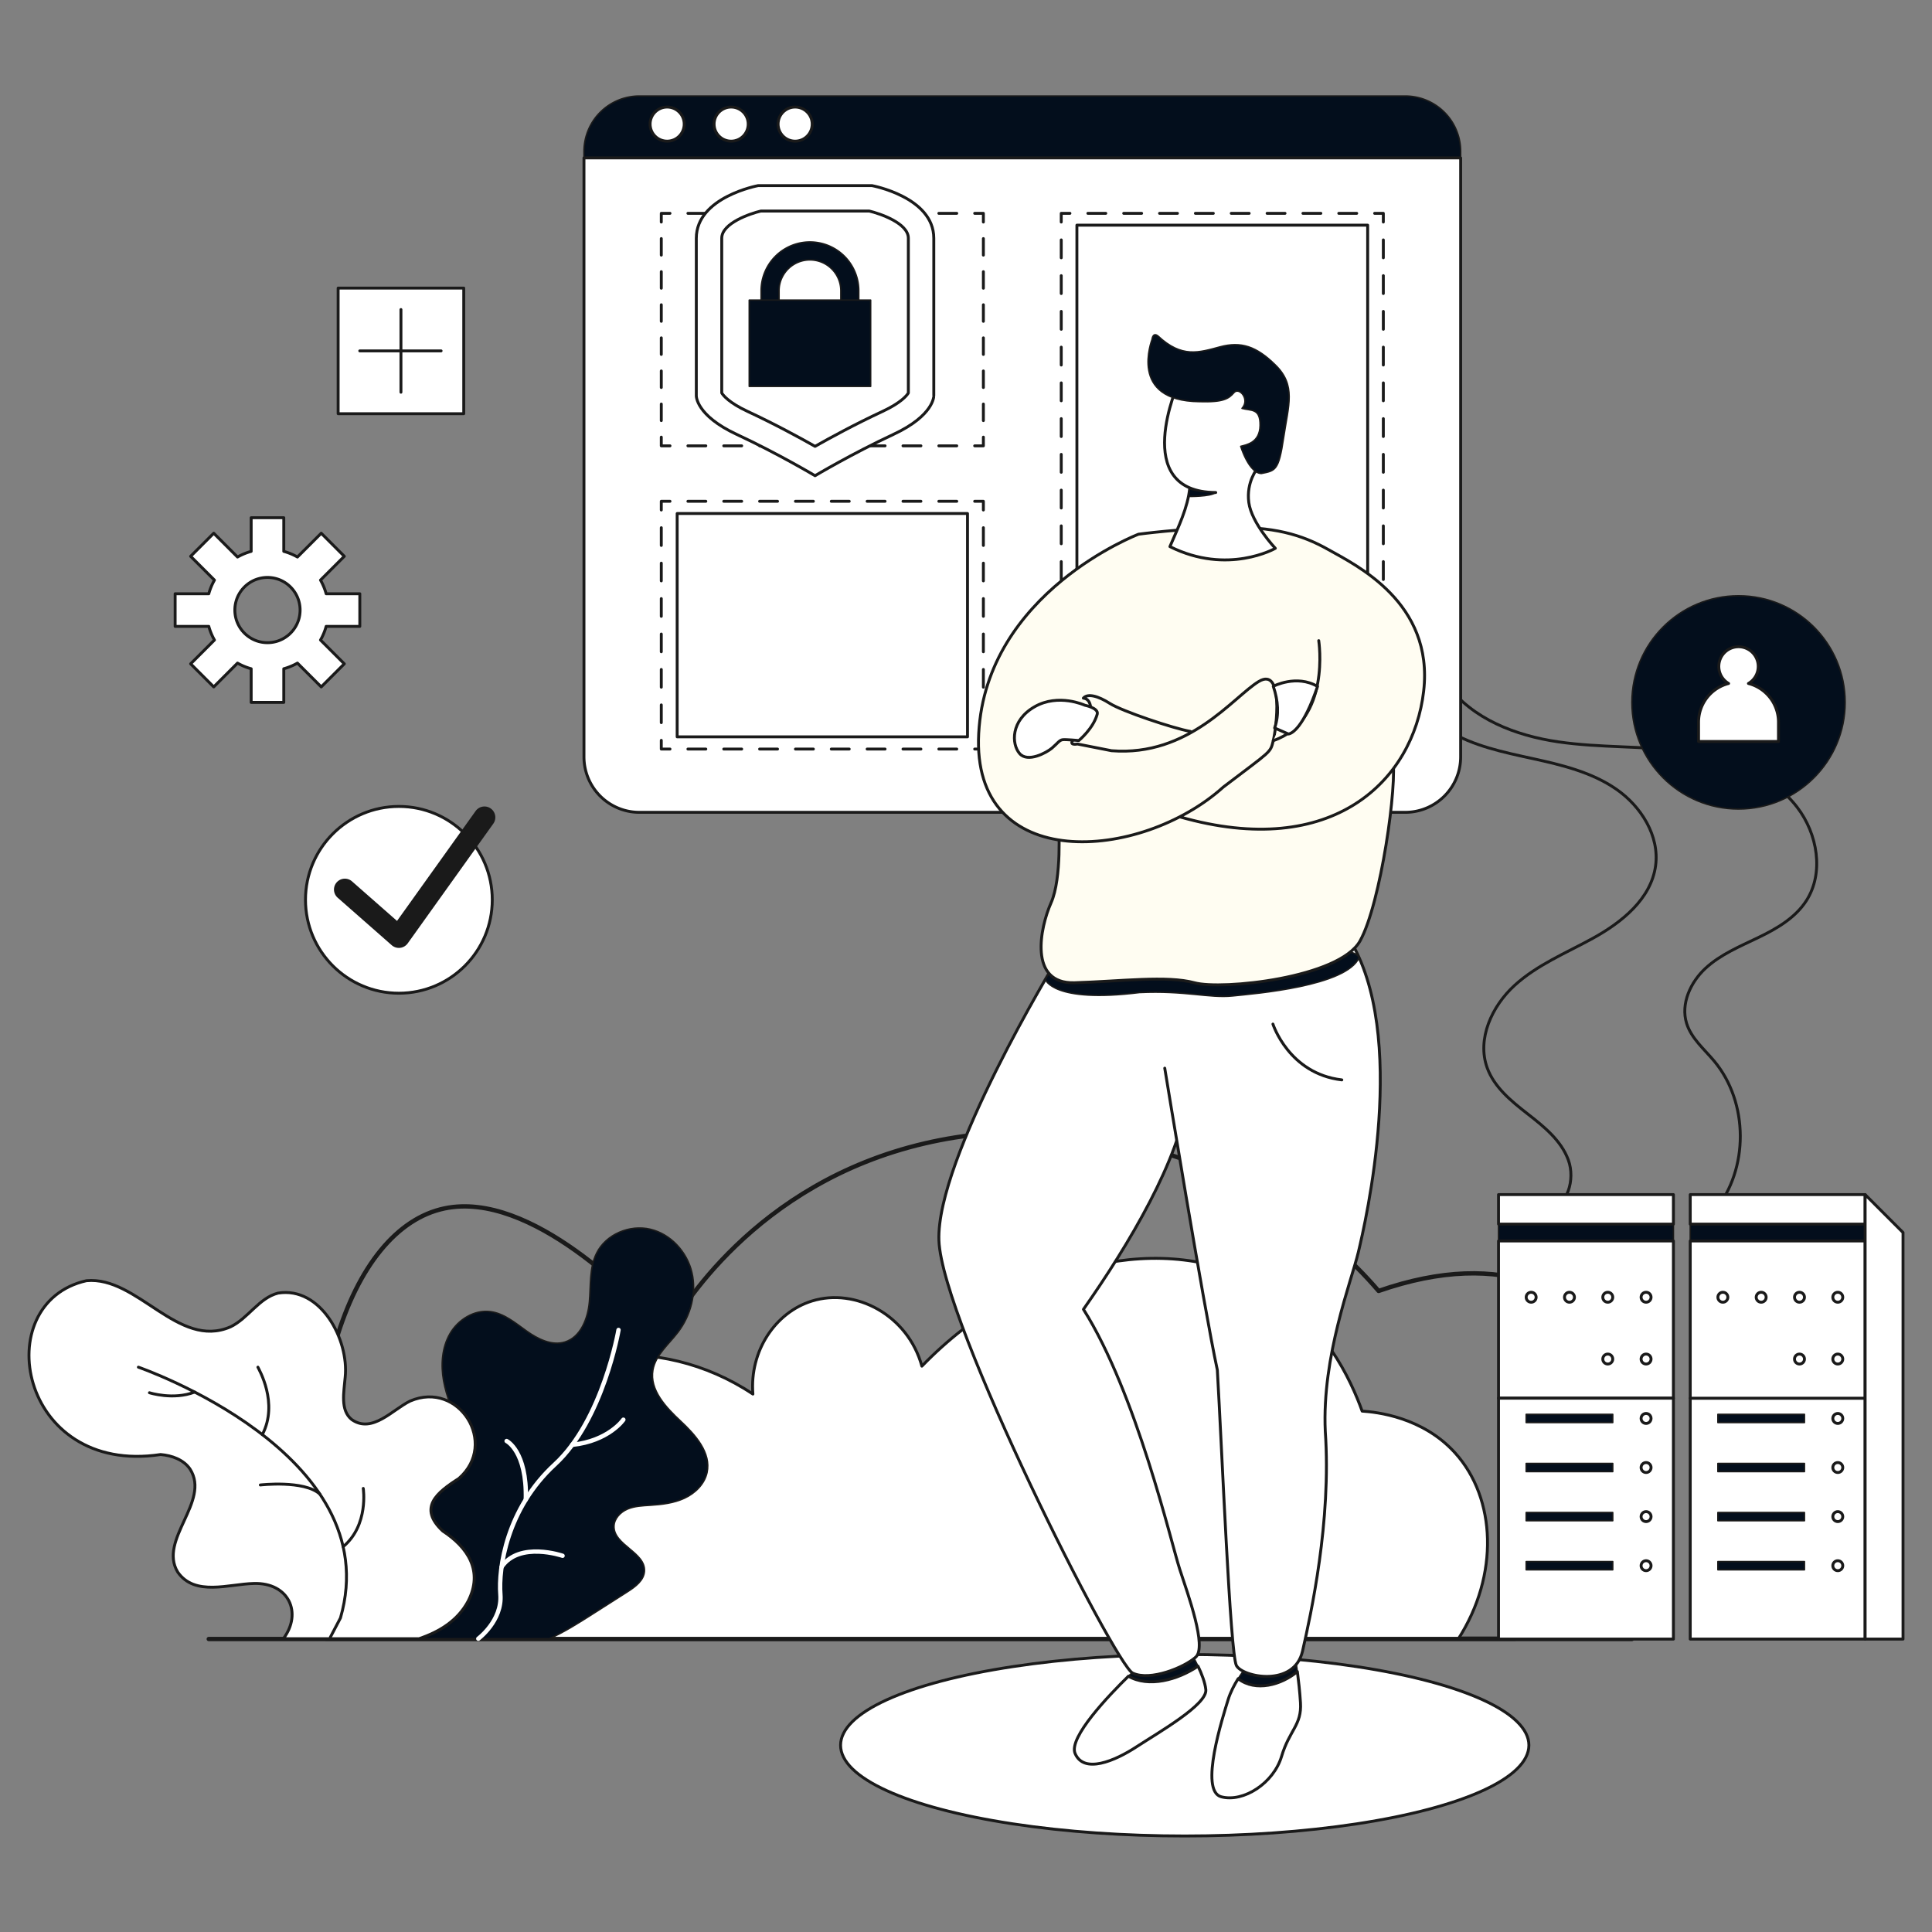 <svg id="Websitemaintenance" viewBox="0 0 3000 3000" xmlns="http://www.w3.org/2000/svg">
  <rect x="0" y="0" width="3000" height="3000" fill="#808080" stroke="none"/>
  <g class="color000000 svgShape" fill="#020912" id="Layer_2">
    <g class="color000000 svgShape" fill="#020912" id="Layer_1-2">
      <rect fill="none" height="3000" width="3000"></rect>
      <rect class="colorffffff svgShape colorStroke1a1a1a svgStroke" stroke-width="4.502px" stroke-linejoin="round" stroke-linecap="round" stroke="#1a1a1a" fill="#ffffff" y="447.345" x="525.071" height="195.028" width="195.028"></rect>
      <line class="colorStroke1a1a1a svgStroke" stroke-width="4.502px" stroke-linejoin="round" stroke-linecap="round" stroke="#1a1a1a" fill="#fff" y2="609.051" y1="480.666" x2="622.585" x1="622.585"></line>
      <line class="colorStroke1a1a1a svgStroke" stroke-width="4.502px" stroke-linejoin="round" stroke-linecap="round" stroke="#1a1a1a" fill="#fff" y2="544.859" y1="544.859" x2="684.943" x1="558.623"></line>
      <path class="colorStroke1a1a1a svgStroke" stroke-width="4.502px" stroke-linejoin="round" stroke-linecap="round" stroke="#1a1a1a" fill="none" d="M2248.128,1134.34c39.858,24.081,86.388,33.664,131.779,43.596s91.833,21.112,130.102,47.692,67.058,72.232,60.791,118.716c-6.934,51.431-52.587,87.993-97.729,112.794-41.472,22.784-86.273,41.053-121.298,73.027s-58.673,82.899-42.563,127.723c10.951,30.47,37.537,51.957,62.935,71.771s52.031,41.201,63.156,71.608-1.183,71.906-32.344,79.659"></path>
      <path class="colorStroke1a1a1a svgStroke" stroke-width="4.502px" stroke-linejoin="round" stroke-linecap="round" stroke="#1a1a1a" fill="none" d="M2246.987,1062.872c39.419,53.736,106.691,79.375,172.213,88.997s132.392,6.014,197.978,15.175,133.059,33.757,173.581,86.648c31.43,41.024,42.062,101.734,13.956,145.149-17.287,26.702-46.064,43.293-74.565,57.044s-58.444,26.073-81.762,47.594-38.92,55.163-29.431,85.594c7.288,23.373,27.262,39.898,42.889,58.642,53.643,64.346,54.024,167.72.856,232.468"></path>
      <ellipse class="colorffffff svgShape colorStroke1a1a1a svgStroke" stroke-width="4.502px" stroke-linejoin="round" stroke-linecap="round" stroke="#1a1a1a" fill="#ffffff" ry="140.919" rx="534.403" cy="2709.985" cx="1839.651"></ellipse>
      <path class="color1c0311 svgShape colorStroke1a1a1a svgStroke" stroke-width="2.251px" fill="#030e1c" stroke-linejoin="round" stroke-linecap="round" stroke="#1a1a1a" d="M2268.096,235.213a86.117,86.117,0,0,0-86.117-86.117H992.9a86.117,86.117,0,0,0-86.117,86.117v9.937H2268.096Z"></path>
      <path class="colorffffff svgShape colorStroke1a1a1a svgStroke" stroke-width="4.502px" stroke-linejoin="round" stroke-linecap="round" stroke="#1a1a1a" fill="#ffffff" d="M906.782,245.15v930.109a86.117,86.117,0,0,0,86.117,86.117h1189.079a86.117,86.117,0,0,0,86.117-86.117V245.15Z"></path>
      <polyline stroke-width="4.502px" stroke-linejoin="round" stroke-linecap="round" stroke="#1a1a1a" fill="none" points="1526.992 678.79 1526.992 692.297 1513.484 692.297"></polyline>
      <line class="colorStroke1a1a1a svgStroke" stroke-dasharray="27.831 27.831" stroke-width="4.502px" stroke-linejoin="round" stroke-linecap="round" stroke="#1a1a1a" fill="none" y2="692.297" y1="692.297" x2="1054.272" x1="1485.653"></line>
      <polyline stroke-width="4.502px" stroke-linejoin="round" stroke-linecap="round" stroke="#1a1a1a" fill="none" points="1040.357 692.297 1026.849 692.297 1026.849 678.79"></polyline>
      <line class="colorStroke1a1a1a svgStroke" stroke-dasharray="25.694 25.694" stroke-width="4.502px" stroke-linejoin="round" stroke-linecap="round" stroke="#1a1a1a" fill="none" y2="357.621" y1="653.096" x2="1026.849" x1="1026.849"></line>
      <polyline stroke-width="4.502px" stroke-linejoin="round" stroke-linecap="round" stroke="#1a1a1a" fill="none" points="1026.849 344.774 1026.849 331.267 1040.357 331.267"></polyline>
      <line class="colorStroke1a1a1a svgStroke" stroke-dasharray="27.831 27.831" stroke-width="4.502px" stroke-linejoin="round" stroke-linecap="round" stroke="#1a1a1a" fill="none" y2="331.267" y1="331.267" x2="1499.569" x1="1068.188"></line>
      <polyline stroke-width="4.502px" stroke-linejoin="round" stroke-linecap="round" stroke="#1a1a1a" fill="none" points="1513.484 331.267 1526.992 331.267 1526.992 344.774"></polyline>
      <line class="colorStroke1a1a1a svgStroke" stroke-dasharray="25.694 25.694" stroke-width="4.502px" stroke-linejoin="round" stroke-linecap="round" stroke="#1a1a1a" fill="none" y2="665.943" y1="370.468" x2="1526.992" x1="1526.992"></line>
      <polyline stroke-width="4.502px" stroke-linejoin="round" stroke-linecap="round" stroke="#1a1a1a" fill="none" points="2148.029 1149.621 2148.029 1163.128 2134.522 1163.128"></polyline>
      <line class="colorStroke1a1a1a svgStroke" stroke-dasharray="27.831 27.831" stroke-width="4.502px" stroke-linejoin="round" stroke-linecap="round" stroke="#1a1a1a" fill="none" y2="1163.128" y1="1163.128" x2="1675.31" x1="2106.691"></line>
      <polyline stroke-width="4.502px" stroke-linejoin="round" stroke-linecap="round" stroke="#1a1a1a" fill="none" points="1661.394 1163.128 1647.887 1163.128 1647.887 1149.621"></polyline>
      <line class="colorStroke1a1a1a svgStroke" stroke-dasharray="27.753 27.753" stroke-width="4.502px" stroke-linejoin="round" stroke-linecap="round" stroke="#1a1a1a" fill="none" y2="358.651" y1="1121.867" x2="1647.887" x1="1647.887"></line>
      <polyline stroke-width="4.502px" stroke-linejoin="round" stroke-linecap="round" stroke="#1a1a1a" fill="none" points="1647.887 344.774 1647.887 331.267 1661.394 331.267"></polyline>
      <line class="colorStroke1a1a1a svgStroke" stroke-dasharray="27.831 27.831" stroke-width="4.502px" stroke-linejoin="round" stroke-linecap="round" stroke="#1a1a1a" fill="none" y2="331.267" y1="331.267" x2="2120.606" x1="1689.225"></line>
      <polyline stroke-width="4.502px" stroke-linejoin="round" stroke-linecap="round" stroke="#1a1a1a" fill="none" points="2134.522 331.267 2148.029 331.267 2148.029 344.774"></polyline>
      <line class="colorStroke1a1a1a svgStroke" stroke-dasharray="27.753 27.753" stroke-width="4.502px" stroke-linejoin="round" stroke-linecap="round" stroke="#1a1a1a" fill="none" y2="1135.744" y1="372.527" x2="2148.029" x1="2148.029"></line>
      <rect class="colorffffff svgShape colorStroke1a1a1a svgStroke" stroke-width="4.502px" stroke-linejoin="round" stroke-linecap="round" stroke="#1a1a1a" fill="#ffffff" y="349.636" x="1672.209" height="795.122" width="451.497"></rect>
      <polyline stroke-width="4.502px" stroke-linejoin="round" stroke-linecap="round" stroke="#1a1a1a" fill="none" points="1526.992 1149.621 1526.992 1163.128 1513.484 1163.128"></polyline>
      <line class="colorStroke1a1a1a svgStroke" stroke-dasharray="27.831 27.831" stroke-width="4.502px" stroke-linejoin="round" stroke-linecap="round" stroke="#1a1a1a" fill="none" y2="1163.128" y1="1163.128" x2="1054.272" x1="1485.653"></line>
      <polyline stroke-width="4.502px" stroke-linejoin="round" stroke-linecap="round" stroke="#1a1a1a" fill="none" points="1040.357 1163.128 1026.849 1163.128 1026.849 1149.621"></polyline>
      <line class="colorStroke1a1a1a svgStroke" stroke-dasharray="27.515 27.515" stroke-width="4.502px" stroke-linejoin="round" stroke-linecap="round" stroke="#1a1a1a" fill="none" y2="805.679" y1="1122.105" x2="1026.849" x1="1026.849"></line>
      <polyline stroke-width="4.502px" stroke-linejoin="round" stroke-linecap="round" stroke="#1a1a1a" fill="none" points="1026.849 791.921 1026.849 778.414 1040.357 778.414"></polyline>
      <line class="colorStroke1a1a1a svgStroke" stroke-dasharray="27.831 27.831" stroke-width="4.502px" stroke-linejoin="round" stroke-linecap="round" stroke="#1a1a1a" fill="none" y2="778.414" y1="778.414" x2="1499.569" x1="1068.188"></line>
      <polyline stroke-width="4.502px" stroke-linejoin="round" stroke-linecap="round" stroke="#1a1a1a" fill="none" points="1513.484 778.414 1526.992 778.414 1526.992 791.921"></polyline>
      <line class="colorStroke1a1a1a svgStroke" stroke-dasharray="27.515 27.515" stroke-width="4.502px" stroke-linejoin="round" stroke-linecap="round" stroke="#1a1a1a" fill="none" y2="1135.863" y1="819.436" x2="1526.992" x1="1526.992"></line>
      <rect class="colorffffff svgShape colorStroke1a1a1a svgStroke" stroke-width="4.502px" stroke-linejoin="round" stroke-linecap="round" stroke="#1a1a1a" fill="#ffffff" y="797.379" x="1051.505" height="346.783" width="450.831"></rect>
      <path class="colorffffff svgShape colorStroke1a1a1a svgStroke" stroke-width="4.502px" stroke-linejoin="round" stroke-linecap="round" stroke="#1a1a1a" fill="#ffffff" d="M1387.051,674.628c-64.026,29.805-121.453,64.049-121.453,64.049s-57.405-34.243-121.431-64.049c-64.05-29.806-62.935-60.17-62.935-60.17v-244.557c0-64.026,96.039-81.681,96.039-81.681h176.651s96.062,17.656,96.062,81.681v244.557S1451.077,644.822,1387.051,674.628Z"></path>
      <path class="colorffffff svgShape colorStroke1a1a1a svgStroke" stroke-width="4.502px" stroke-linejoin="round" stroke-linecap="round" stroke="#1a1a1a" fill="#ffffff" d="M1265.6,693.07c-22.769-12.888-62.13-34.398-104.766-54.247-29.048-13.517-37.869-24.933-40.108-28.618V369.902c0-23.454,44.403-38.302,60.719-42.189h168.33c16.128,3.83,60.717,18.692,60.717,42.189V610.191c-2.241,3.689-11.064,15.112-40.108,28.633C1327.746,658.673,1288.375,680.183,1265.6,693.07Z"></path>
      <path class="color1c0311 svgShape colorStroke1a1a1a svgStroke" stroke-width="2.251px" fill="#030e1c" stroke-linejoin="round" stroke-linecap="round" stroke="#1a1a1a" d="M1333.503,476.175V451.541a75.835,75.835,0,1,0-151.67,0v24.635a13.939,13.939,0,0,0,27.878,0l-.001-24.635a47.958,47.958,0,0,1,95.917,0v24.635a13.939,13.939,0,0,0,27.878,0Z"></path>
      <circle class="colorffffff svgShape colorStroke1a1a1a svgStroke" stroke-width="4.502px" stroke-linejoin="round" stroke-linecap="round" stroke="#1a1a1a" fill="#ffffff" r="26.498" cy="192.707" cx="1035.958"></circle>
      <circle class="colorffffff svgShape colorStroke1a1a1a svgStroke" stroke-width="4.502px" stroke-linejoin="round" stroke-linecap="round" stroke="#1a1a1a" fill="#ffffff" r="26.498" cy="192.707" cx="1135.324"></circle>
      <circle class="colorffffff svgShape colorStroke1a1a1a svgStroke" stroke-width="4.502px" stroke-linejoin="round" stroke-linecap="round" stroke="#1a1a1a" fill="#ffffff" r="26.498" cy="192.707" cx="1234.69"></circle>
      <path class="colorStroke1a1a1a svgStroke" stroke-width="6.754px" stroke-linejoin="round" stroke-linecap="round" stroke="#1a1a1a" fill="none" d="M506.188,2544.539H2352.508c243.316-60.235,263.804-281.113,181.483-421.598-70.551-120.4-198.125-186.334-393.28-118.363-169.493-197.392-452.537-287.813-704.457-229.192-265.467,61.773-382.294,262.503-400.574,295.231-49.64-54.578-211.515-222.205-345.322-194.231C542.742,1907.246,448.923,2172.066,506.188,2544.539Z"></path>
      <path class="colorffffff svgShape colorStroke1a1a1a svgStroke" stroke-width="4.502px" stroke-linejoin="round" stroke-linecap="round" stroke="#1a1a1a" fill="#ffffff" d="M685.246,2545.047H2264.382c63.659-99.307,58.908-218.29-4.813-288.866-50.571-56.011-122.041-63.545-144.434-64.995-17.149-47.671-59.383-140.801-154.062-194.985-149.17-85.369-369.403-40.227-529.589,125.175-21.686-79.164-102.792-122.293-170.913-101.103-56.842,17.682-96.875,77.732-91.475,144.433-146.24-97.357-334.227-73.911-435.707,40.923C655.278,2294.02,637.11,2426.723,685.246,2545.047Z"></path>
      <line class="colorStroke1a1a1a svgStroke" stroke-width="6.754px" stroke-linejoin="round" stroke-linecap="round" stroke="#1a1a1a" fill="none" y2="2545.047" y1="2545.047" x2="2533.991" x1="324.163"></line>
      <path class="color1c0311 svgShape colorStroke1a1a1a svgStroke" stroke-width="2.251px" fill="#030e1c" stroke-linejoin="round" stroke-linecap="round" stroke="#1a1a1a" d="M1860.3,2587.193c-5.843-12.287-11.564-21.685-11.564-21.685l-81.846,23.27s-5.849,5.365-14.687,14.006C1783.522,2620.843,1828.59,2608.602,1860.3,2587.193Z"></path>
      <path class="colorffffff svgShape colorStroke1a1a1a svgStroke" stroke-width="4.502px" stroke-linejoin="round" stroke-linecap="round" stroke="#1a1a1a" fill="#ffffff" d="M1752.204,2602.784c-29.716,29.055-93.32,95.257-82.806,119.996,13.641,32.096,61.786,11.635,95.487-10.431s109.929-65.396,107.522-88.666c-1.159-11.2-6.685-25.088-12.107-36.49C1828.59,2608.602,1783.522,2620.843,1752.204,2602.784Z"></path>
      <path class="color1c0311 svgShape colorStroke1a1a1a svgStroke" stroke-width="2.251px" fill="#030e1c" stroke-linejoin="round" stroke-linecap="round" stroke="#1a1a1a" d="M2014.56,2595.614c-1.736-13.278-3.203-22.215-3.203-22.215l-75.426,14.443A192.675,192.675,0,0,0,1922.628,2606.622C1949.753,2627.73,1989.808,2616.214,2014.56,2595.614Z"></path>
      <path class="colorffffff svgShape colorStroke1a1a1a svgStroke" stroke-width="4.502px" stroke-linejoin="round" stroke-linecap="round" stroke="#1a1a1a" fill="#ffffff" d="M2014.56 2595.614c-24.752 20.601-64.807 32.116-91.932 11.008-5.746 9.175-11.967 20.761-15.584 32.574-8.024 26.212-45.47 141.758-10.699 150.852 34.77 9.094 81.31-21.398 93.614-62.588s31.562-48.679 29.422-83.45C2018.31 2626.602 2016.3 2608.926 2014.56 2595.614ZM1639.583 1493.091s-186.433 305.717-181.619 433.3 273.621 658.776 300.903 671.615 80.241-8.826 97.894-24.875-12.036-97.091-24.875-136.409-67.135-273.086-149.515-403.611c70.612-100.568 149.783-233.233 161.551-330.592s21.8-219.882 21.8-219.882"></path>
      <path class="colorffffff svgShape colorStroke1a1a1a svgStroke" stroke-width="4.502px" stroke-linejoin="round" stroke-linecap="round" stroke="#1a1a1a" fill="#ffffff" d="M1808.616,1658.655s60.598,371.247,81.653,468.606c7.147,121.966,19.985,440.789,29.614,458.977s89.87,34.236,102.708-22.467,44.935-201.137,35.306-341.29c-5.349-116.616,40.655-233.233,51.354-278.168s79.171-338.081-14.978-487.863l-297.425,4.279"></path>
      <path class="color1c0311 svgShape colorStroke1a1a1a svgStroke" stroke-width="2.251px" fill="#030e1c" stroke-linejoin="round" stroke-linecap="round" stroke="#1a1a1a" d="M1769.298,1541.236c70.612-3.331,108.325,8.973,144.433,5.289s176.992-15.272,196.687-59.628c-12.401-37.937-465.494-4.259-465.494-4.259l-21.705,38.113S1634.493,1558.086,1769.298,1541.236Z"></path>
      <path class="color54cafa svgShape colorStroke1a1a1a svgStroke" fill="#fffdf2" stroke-width="4.502px" stroke-linejoin="round" stroke-linecap="round" stroke="#1a1a1a" d="M1643.855,1280.989s5.349,82.38-11.769,120.896-35.306,126.245,36.376,124.106,143.765-11.558,186.292.038,225.075-7.26,257.171-65.033,58.576-244.734,50.552-284.854-43.876-231.093-113.011-247.141S1728.375,945.048,1728.375,945.048"></path>
      <path class="color54cafa svgShape colorStroke1a1a1a svgStroke" fill="#fffdf2" stroke-width="4.502px" stroke-linejoin="round" stroke-linecap="round" stroke="#1a1a1a" d="M1831.851,1268.375c238.315,68.205,362.723-56.929,378.771-194.943s-105.115-195.787-147.643-219.859-86.66-36.108-158.074-34.504-136.944,10.431-136.944,10.431-236.443,89.87-248.211,309.194,251.421,198.997,379.806,83.45c75.961-57.773,72.752-52.825,77.566-72.083s16.851-115.547-22.467-91.876-108.325,117.151-228.686,107.523l-52.959-10.431s-11.635,2.407-8.024-4.413,24.273-18.656,27.081-31.093,4.413-34.303-9.829-35.707c6.62-7.623,22.668-3.611,41.123,8.225s98.094,38.649,125.109,43.464"></path>
      <path class="colorffffff svgShape colorStroke1a1a1a svgStroke" stroke-width="4.502px" stroke-linejoin="round" stroke-linecap="round" stroke="#1a1a1a" fill="#ffffff" d="M1887.787,764.774c-134.269-.535-57.773-170.645-57.773-170.645l120.361-3.745,29.957,87.195L1952.514,727.328s-17.653,20.863-13.373,52.959,41.19,71.147,41.19,71.147-73.821,42.26-163.691-2.675c13.373-31.026,27.817-60.448,30.815-91.178"></path>
      <path class="color1c0311 svgShape colorStroke1a1a1a svgStroke" stroke-width="2.251px" fill="#030e1c" stroke-linejoin="round" stroke-linecap="round" stroke="#1a1a1a" d="M1845.46 770.898s34.302.496 42.326-6.124c-29.488-1.505-40.721-5.709-40.721-5.709ZM1788.957 526.592c0 1.204-38.114 95.888 73.42 97.091 37.713 1.204 45.737-4.814 53.761-14.042s25.276 10.431 12.437 24.473c14.042 4.012 28.485-.802 28.084 26.479s-21.665 30.09-30.09 32.497c9.629 28.887 22.066 42.126 32.096 42.126 21.665-4.413 26.881-4.012 34.504-55.366s19.659-81.444-12.839-113.139c-29.288-28.887-53.259-36.911-86.008-28.084s-59.228 17.653-96.138-16.851C1790.16 515.359 1788.957 526.592 1788.957 526.592Z"></path>
      <path class="color54cafa svgShape colorStroke1a1a1a svgStroke" fill="#fffdf2" stroke-width="4.502px" stroke-linejoin="round" stroke-linecap="round" stroke="#1a1a1a" d="M1977.121,1150.063c89.87-30.893,70.612-155.266,70.612-155.266"></path>
      <path class="colorffffff svgShape colorStroke1a1a1a svgStroke" stroke-width="4.502px" stroke-linejoin="round" stroke-linecap="round" stroke="#1a1a1a" fill="#ffffff" d="M1684.51,1095.098s-40.923-18.99-78.101,2.407-35.841,57.773-23.27,72.484,41.725-1.07,50.284-8.292,11.501-12.571,16.851-13.106,24.875,1.337,24.875,1.337,22.35-18.354,28.619-40.923C1706.443,1099.377,1684.51,1095.098,1684.51,1095.098Z"></path>
      <rect class="color1c0311 svgShape colorStroke1a1a1a svgStroke" stroke-width="2.251px" fill="#030e1c" stroke-linejoin="round" stroke-linecap="round" stroke="#1a1a1a" y="466.011" x="1163.386" height="134.002" width="188.566"></rect>
      <path class="colorffffff svgShape colorStroke1a1a1a svgStroke" stroke-width="4.502px" stroke-linejoin="round" stroke-linecap="round" stroke="#1a1a1a" fill="#ffffff" d="M1977.122,1065.676s36.172-18.99,68.738.267c-21.658,63.671-39.49,73.065-45.202,73.822l-21.397-9.361C1986.368,1110.065,1984.834,1088.359,1977.122,1065.676Z"></path>
      <path class="colorStroke1a1a1a svgStroke" stroke-width="4.502px" stroke-linejoin="round" stroke-linecap="round" stroke="#1a1a1a" fill="none" d="M1976.586,1590.183s24.607,77.031,106.988,86.66"></path>
      <path class="colorffffff svgShape colorStroke1a1a1a svgStroke" stroke-width="4.502px" stroke-linejoin="round" stroke-linecap="round" stroke="#1a1a1a" fill="#ffffff" d="M558.719,972.632V921.976H506.458a93.331,93.331,0,0,0-8.779-21.202l36.949-36.949-35.826-35.826L461.854,864.948a93.318,93.318,0,0,0-21.202-8.779V803.931h-50.633v52.237a93.318,93.318,0,0,0-21.202,8.779l-36.949-36.949-35.826,35.826,36.949,36.949a93.331,93.331,0,0,0-8.779,21.202H271.951v50.656h52.26a93.321,93.321,0,0,0,8.779,21.202l-36.949,36.949,35.826,35.826,36.949-36.949a93.317,93.317,0,0,0,21.202,8.779v52.237h50.633v-52.237a93.317,93.317,0,0,0,21.202-8.779l36.949,36.949,35.826-35.826-36.949-36.949a93.321,93.321,0,0,0,8.779-21.202Zm-99.524,0a50.666,50.666,0,0,1-18.543,18.543,49.431,49.431,0,0,1-12.217,5.066,50.856,50.856,0,0,1-26.222,0,49.27,49.27,0,0,1-12.194-5.066,50.922,50.922,0,0,1-23.632-30.76,51.392,51.392,0,0,1-1.696-13.111,50.401,50.401,0,0,1,1.719-13.111,49.441,49.441,0,0,1,5.066-12.217,50.838,50.838,0,0,1,18.543-18.543,49.27,49.27,0,0,1,12.194-5.066,50.856,50.856,0,0,1,26.222,0,49.43,49.43,0,0,1,12.217,5.066,50.838,50.838,0,0,1,18.543,18.543,49.441,49.441,0,0,1,5.066,12.217,50.401,50.401,0,0,1,1.719,13.111,51.392,51.392,0,0,1-1.696,13.111A50.383,50.383,0,0,1,459.195,972.632Z"></path>
      <circle class="colorffffff svgShape colorStroke1a1a1a svgStroke" stroke-width="4.502px" stroke-linejoin="round" stroke-linecap="round" stroke="#1a1a1a" fill="#ffffff" r="145.007" cy="1397.242" cx="619.378"></circle>
      <path class="color1a1a1a svgShape" fill="#1a1a1a" d="M524.245,1393.875l83.985,73.821a16.885,16.885,0,0,0,24.881-2.86l132.933-185.893a16.884,16.884,0,0,0-27.467-19.642L616.5,1430.008l-69.962-61.496a16.884,16.884,0,0,0-22.292,25.363Z"></path>
      <path class="color1c0311 svgShape colorStroke1a1a1a svgStroke" stroke-width="2.251px" fill="#030e1c" stroke-linejoin="round" stroke-linecap="round" stroke="#1a1a1a" d="M1056.845,2206.667c-22.999-21.445-48.354-48.397-42.966-79.378,4.066-23.38,24.441-39.737,38.835-58.604,19.901-26.085,29.195-60.824,21.678-92.761s-32.913-59.825-64.872-67.247-68.681,7.966-83.215,37.38c-11.39,23.052-8.805,50.156-11.155,75.762s-13.316,54.346-37.864,61.996c-20.503,6.389-42.215-4.582-59.7-17.051s-34.841-27.344-56.142-30.077c-24.998-3.207-50.002,12.315-62.661,34.107s-14.42,48.564-9.981,73.372,14.6,48.172,24.681,71.271l-66.279,75.928L625.452,2544.539H853.175c23.478-10.6,45.402-24.53,67.161-38.408q26.969-17.201,53.937-34.402c12.168-7.761,25.662-17.675,26.472-32.084,1.642-29.22-48.128-40.521-47.311-69.776.333-11.924,9.964-21.943,20.942-26.61s23.207-5.117,35.111-5.878c18.244-1.167,36.814-3.32,53.394-11.022s31.073-21.839,35.007-39.692C1104.656,2255.957,1079.844,2228.111,1056.845,2206.667Z"></path>
      <path class="colorStrokeffffff svgStroke" stroke="#ffffff" stroke-width="6.754px" stroke-linejoin="round" stroke-linecap="round" fill="none" d="M960.451,2065.108s-24.082,139.999-98.935,208.874-87.727,161.133-84.508,201.899-34.329,68.657-34.329,68.657"></path>
      <path class="colorStrokeffffff svgStroke" stroke="#ffffff" stroke-width="6.754px" stroke-linejoin="round" stroke-linecap="round" fill="none" d="M873.557 2415.806s-67.178-23.106-94.737 17.412M786.663 2237.595s31.769 15.425 29.831 90.918M967.961 2204.471s-22.675 33.087-79.458 39.072"></path>
      <path class="colorffffff svgShape colorStroke1a1a1a svgStroke" stroke-width="4.502px" stroke-linejoin="round" stroke-linecap="round" stroke="#1a1a1a" fill="#ffffff" d="M726.957,2486.175c23.632-46.374-.128-83.185-39.385-108.76-38.771-36.053-9.542-59.715,24.942-81.632,61.969-54.118.299-152.699-75.545-120.315-27.253,13.191-58.9,51.026-90.685,28.907-18.264-14.462-12.235-42.681-10.283-65.897,6.07-58.223-37.823-141.209-104.219-130.557-29.573,7.404-46.425,39.291-73.938,52.422-81.292,35.304-144.35-79.125-223.595-71.678-153.631,34.448-104.891,303.082,115.147,269.909,17.58,1.45,35.971,8.099,45.796,22.748,31.94,50.109-49.782,109.441-19.242,159.777,26.624,38.263,79.482,18.517,118.147,17.718,54.253-1.669,75.898,45.698,45.897,85.723H650.742C682.34,2533.804,710.847,2516.574,726.957,2486.175Z"></path>
      <path class="colorffffff svgShape colorStroke1a1a1a svgStroke" stroke-width="4.502px" stroke-linejoin="round" stroke-linecap="round" stroke="#1a1a1a" fill="#ffffff" d="M511.766,2544.539l16.896-32.183c74.021-255.856-313.785-389.415-313.785-389.415"></path>
      <path class="colorffffff svgShape colorStroke1a1a1a svgStroke" stroke-width="4.502px" stroke-linejoin="round" stroke-linecap="round" stroke="#1a1a1a" fill="#ffffff" d="M564.063 2311.211s8.89 57.089-31.225 90.497M400.466 2122.94c1.073 2.682 32.552 55.466 6.889 104.704M404.22 2305.854s67.806-7.849 92.369 14.041M232.041 2162.633s36.953 11.843 70.238-1.051"></path>
      <rect class="color1c0311 svgShape colorStroke1a1a1a svgStroke" stroke-width="2.251px" fill="#030e1c" stroke-linejoin="round" stroke-linecap="round" stroke="#1a1a1a" y="1900.8" x="2326.895" height="26.113" width="271.58"></rect>
      <rect class="colorffffff svgShape colorStroke1a1a1a svgStroke" stroke-width="4.502px" stroke-linejoin="round" stroke-linecap="round" stroke="#1a1a1a" fill="#ffffff" y="1926.913" x="2326.894" height="244.186" width="271.58"></rect>
      <rect class="colorffffff svgShape colorStroke1a1a1a svgStroke" stroke-width="4.502px" stroke-linejoin="round" stroke-linecap="round" stroke="#1a1a1a" fill="#ffffff" y="2171.1" x="2326.894" height="374.062" width="271.58"></rect>
      <rect class="colorffffff svgShape colorStroke1a1a1a svgStroke" stroke-width="4.502px" stroke-linejoin="round" stroke-linecap="round" stroke="#1a1a1a" fill="#ffffff" y="1854.975" x="2326.895" height="45.825" width="271.58"></rect>
      <circle class="colorffffff svgShape colorStroke1a1a1a svgStroke" stroke-width="4.502px" stroke-linejoin="round" stroke-linecap="round" stroke="#1a1a1a" fill="#ffffff" r="7.737" cy="2014.345" cx="2377.574"></circle>
      <circle class="colorffffff svgShape colorStroke1a1a1a svgStroke" stroke-width="4.502px" stroke-linejoin="round" stroke-linecap="round" stroke="#1a1a1a" fill="#ffffff" r="7.737" cy="2014.345" cx="2437.055"></circle>
      <circle class="colorffffff svgShape colorStroke1a1a1a svgStroke" stroke-width="4.502px" stroke-linejoin="round" stroke-linecap="round" stroke="#1a1a1a" fill="#ffffff" r="7.737" cy="2014.345" cx="2496.535"></circle>
      <circle class="colorffffff svgShape colorStroke1a1a1a svgStroke" stroke-width="4.502px" stroke-linejoin="round" stroke-linecap="round" stroke="#1a1a1a" fill="#ffffff" r="7.737" cy="2014.345" cx="2556.016"></circle>
      <circle class="colorffffff svgShape colorStroke1a1a1a svgStroke" stroke-width="4.502px" stroke-linejoin="round" stroke-linecap="round" stroke="#1a1a1a" fill="#ffffff" r="7.737" cy="2110.316" cx="2496.535"></circle>
      <circle class="colorffffff svgShape colorStroke1a1a1a svgStroke" stroke-width="4.502px" stroke-linejoin="round" stroke-linecap="round" stroke="#1a1a1a" fill="#ffffff" r="7.737" cy="2110.316" cx="2556.016"></circle>
      <circle class="colorffffff svgShape colorStroke1a1a1a svgStroke" stroke-width="4.502px" stroke-linejoin="round" stroke-linecap="round" stroke="#1a1a1a" fill="#ffffff" r="7.737" cy="2202.555" cx="2556.016"></circle>
      <rect class="color1c0311 svgShape colorStroke1a1a1a svgStroke" stroke-width="2.251px" fill="#030e1c" stroke-linejoin="round" stroke-linecap="round" stroke="#1a1a1a" y="2196.172" x="2369.837" height="12.767" width="134.436"></rect>
      <circle class="colorffffff svgShape colorStroke1a1a1a svgStroke" stroke-width="4.502px" stroke-linejoin="round" stroke-linecap="round" stroke="#1a1a1a" fill="#ffffff" r="7.737" cy="2278.767" cx="2556.016"></circle>
      <rect class="color1c0311 svgShape colorStroke1a1a1a svgStroke" stroke-width="2.251px" fill="#030e1c" stroke-linejoin="round" stroke-linecap="round" stroke="#1a1a1a" y="2272.384" x="2369.837" height="12.767" width="134.436"></rect>
      <circle class="colorffffff svgShape colorStroke1a1a1a svgStroke" stroke-width="4.502px" stroke-linejoin="round" stroke-linecap="round" stroke="#1a1a1a" fill="#ffffff" r="7.737" cy="2354.98" cx="2556.016"></circle>
      <rect class="color1c0311 svgShape colorStroke1a1a1a svgStroke" stroke-width="2.251px" fill="#030e1c" stroke-linejoin="round" stroke-linecap="round" stroke="#1a1a1a" y="2348.596" x="2369.837" height="12.767" width="134.436"></rect>
      <circle class="colorffffff svgShape colorStroke1a1a1a svgStroke" stroke-width="4.502px" stroke-linejoin="round" stroke-linecap="round" stroke="#1a1a1a" fill="#ffffff" r="7.737" cy="2431.192" cx="2556.016"></circle>
      <rect class="color1c0311 svgShape colorStroke1a1a1a svgStroke" stroke-width="2.251px" fill="#030e1c" stroke-linejoin="round" stroke-linecap="round" stroke="#1a1a1a" y="2424.809" x="2369.837" height="12.767" width="134.436"></rect>
      <rect class="color1c0311 svgShape colorStroke1a1a1a svgStroke" stroke-width="2.251px" fill="#030e1c" stroke-linejoin="round" stroke-linecap="round" stroke="#1a1a1a" y="1900.8" x="2624.588" height="26.113" width="271.58"></rect>
      <rect class="colorffffff svgShape colorStroke1a1a1a svgStroke" stroke-width="4.502px" stroke-linejoin="round" stroke-linecap="round" stroke="#1a1a1a" fill="#ffffff" y="2171.1" x="2624.588" height="374.062" width="271.579"></rect>
      <rect class="colorffffff svgShape colorStroke1a1a1a svgStroke" stroke-width="4.502px" stroke-linejoin="round" stroke-linecap="round" stroke="#1a1a1a" fill="#ffffff" y="1926.913" x="2624.588" height="244.186" width="271.579"></rect>
      <rect class="colorffffff svgShape colorStroke1a1a1a svgStroke" stroke-width="4.502px" stroke-linejoin="round" stroke-linecap="round" stroke="#1a1a1a" fill="#ffffff" y="1854.975" x="2624.588" height="45.825" width="271.58"></rect>
      <circle class="colorffffff svgShape colorStroke1a1a1a svgStroke" stroke-width="4.502px" stroke-linejoin="round" stroke-linecap="round" stroke="#1a1a1a" fill="#ffffff" r="7.737" cy="2014.345" cx="2675.267"></circle>
      <circle class="colorffffff svgShape colorStroke1a1a1a svgStroke" stroke-width="4.502px" stroke-linejoin="round" stroke-linecap="round" stroke="#1a1a1a" fill="#ffffff" r="7.737" cy="2014.345" cx="2734.748"></circle>
      <circle class="colorffffff svgShape colorStroke1a1a1a svgStroke" stroke-width="4.502px" stroke-linejoin="round" stroke-linecap="round" stroke="#1a1a1a" fill="#ffffff" r="7.737" cy="2014.345" cx="2794.228"></circle>
      <circle class="colorffffff svgShape colorStroke1a1a1a svgStroke" stroke-width="4.502px" stroke-linejoin="round" stroke-linecap="round" stroke="#1a1a1a" fill="#ffffff" r="7.737" cy="2014.345" cx="2853.709"></circle>
      <circle class="colorffffff svgShape colorStroke1a1a1a svgStroke" stroke-width="4.502px" stroke-linejoin="round" stroke-linecap="round" stroke="#1a1a1a" fill="#ffffff" r="7.737" cy="2110.316" cx="2794.228"></circle>
      <circle class="colorffffff svgShape colorStroke1a1a1a svgStroke" stroke-width="4.502px" stroke-linejoin="round" stroke-linecap="round" stroke="#1a1a1a" fill="#ffffff" r="7.737" cy="2110.316" cx="2853.709"></circle>
      <circle class="colorffffff svgShape colorStroke1a1a1a svgStroke" stroke-width="4.502px" stroke-linejoin="round" stroke-linecap="round" stroke="#1a1a1a" fill="#ffffff" r="7.737" cy="2202.555" cx="2853.709"></circle>
      <rect class="color1c0311 svgShape colorStroke1a1a1a svgStroke" stroke-width="2.251px" fill="#030e1c" stroke-linejoin="round" stroke-linecap="round" stroke="#1a1a1a" y="2196.172" x="2667.53" height="12.767" width="134.436"></rect>
      <circle class="colorffffff svgShape colorStroke1a1a1a svgStroke" stroke-width="4.502px" stroke-linejoin="round" stroke-linecap="round" stroke="#1a1a1a" fill="#ffffff" r="7.737" cy="2278.767" cx="2853.709"></circle>
      <rect class="color1c0311 svgShape colorStroke1a1a1a svgStroke" stroke-width="2.251px" fill="#030e1c" stroke-linejoin="round" stroke-linecap="round" stroke="#1a1a1a" y="2272.384" x="2667.53" height="12.767" width="134.436"></rect>
      <circle class="colorffffff svgShape colorStroke1a1a1a svgStroke" stroke-width="4.502px" stroke-linejoin="round" stroke-linecap="round" stroke="#1a1a1a" fill="#ffffff" r="7.737" cy="2354.98" cx="2853.709"></circle>
      <rect class="color1c0311 svgShape colorStroke1a1a1a svgStroke" stroke-width="2.251px" fill="#030e1c" stroke-linejoin="round" stroke-linecap="round" stroke="#1a1a1a" y="2348.596" x="2667.53" height="12.767" width="134.436"></rect>
      <circle class="colorffffff svgShape colorStroke1a1a1a svgStroke" stroke-width="4.502px" stroke-linejoin="round" stroke-linecap="round" stroke="#1a1a1a" fill="#ffffff" r="7.737" cy="2431.192" cx="2853.709"></circle>
      <rect class="color1c0311 svgShape colorStroke1a1a1a svgStroke" stroke-width="2.251px" fill="#030e1c" stroke-linejoin="round" stroke-linecap="round" stroke="#1a1a1a" y="2424.809" x="2667.53" height="12.767" width="134.436"></rect>
      <polygon class="colorffffff svgShape colorStroke1a1a1a svgStroke" stroke-width="4.502px" stroke-linejoin="round" stroke-linecap="round" stroke="#1a1a1a" fill="#ffffff" points="2896.167 2545.162 2955 2545.162 2955 1913.857 2896.167 1854.975 2896.167 2545.162"></polygon>
      <circle class="color1c0311 svgShape colorStroke1a1a1a svgStroke" stroke-width="2.251px" fill="#030e1c" stroke-linejoin="round" stroke-linecap="round" stroke="#1a1a1a" r="165.571" cy="1090.676" cx="2699.562"></circle>
      <path class="colorffffff svgShape colorStroke1a1a1a svgStroke" stroke-width="4.502px" stroke-linejoin="round" stroke-linecap="round" stroke="#1a1a1a" fill="#ffffff" d="M2714.967,1061.3a30.603,30.603,0,1,0-30.81,0,62.074,62.074,0,0,0-46.644,60.119V1151.389h124.099v-29.97A62.074,62.074,0,0,0,2714.967,1061.3Z"></path>
    </g>
  </g>
</svg>
